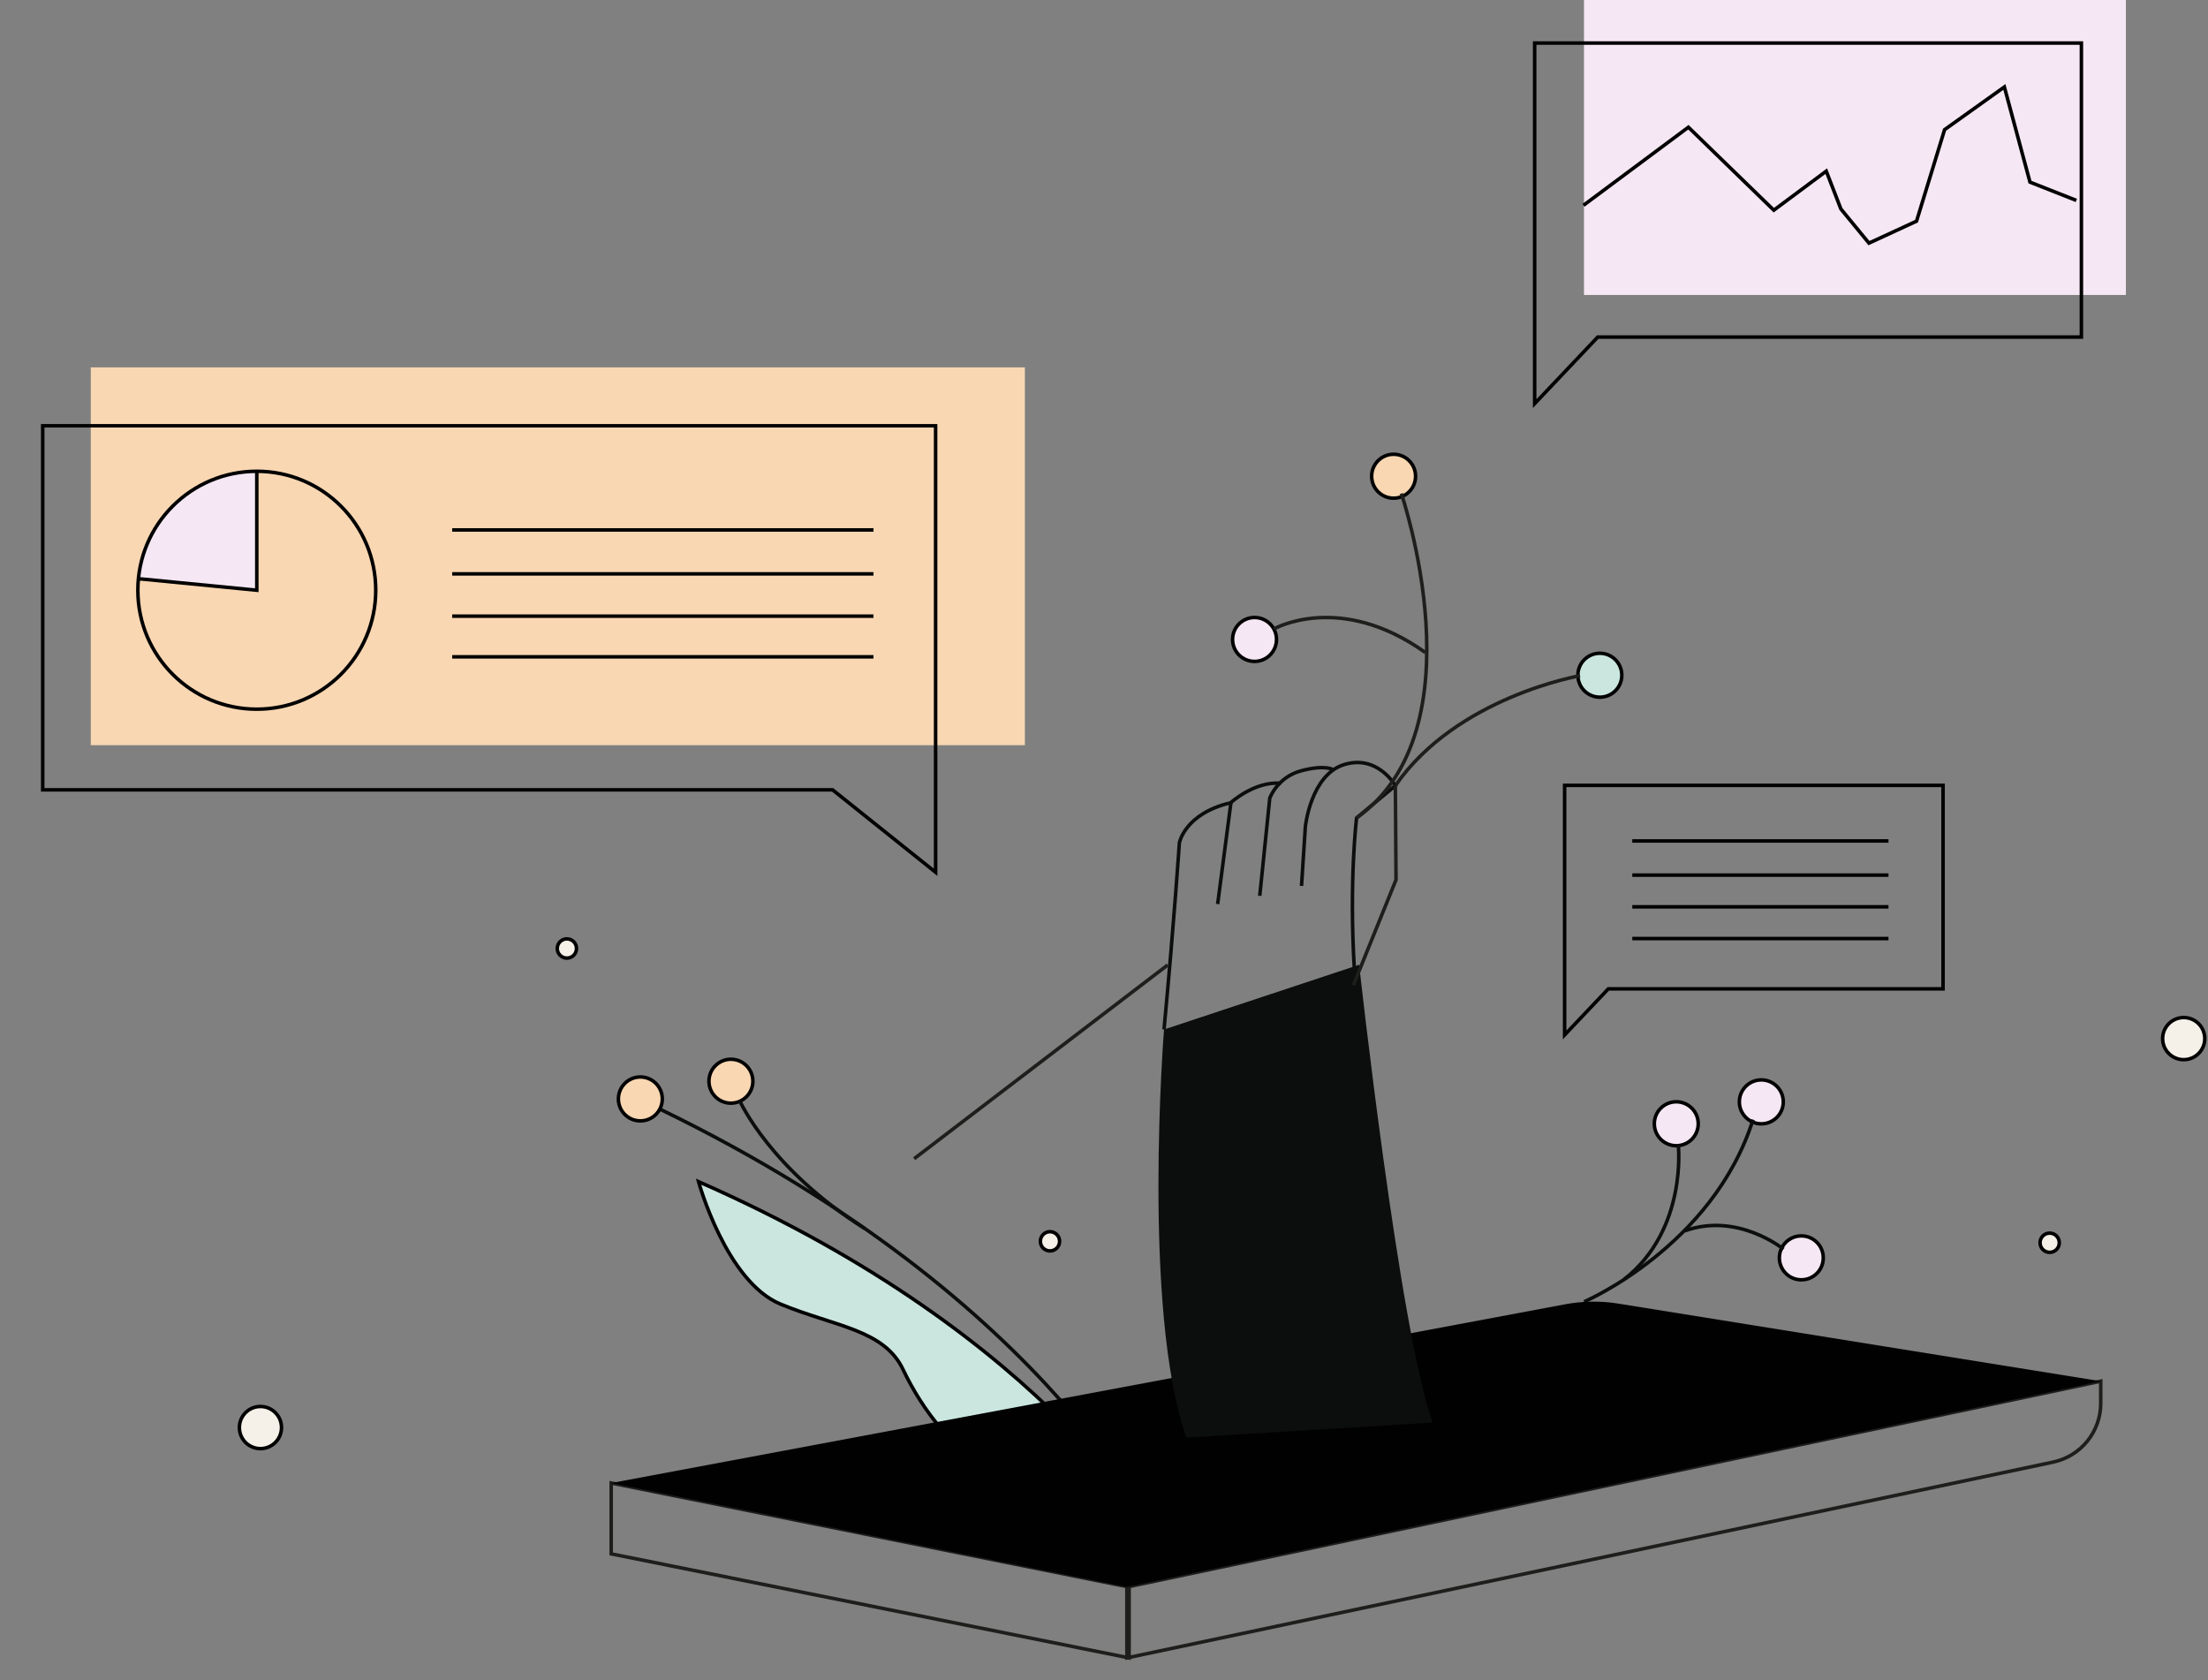 <?xml version="1.0" encoding="UTF-8"?>
<svg id="Layer_2" data-name="Layer 2" xmlns="http://www.w3.org/2000/svg" viewBox="0 0 626.918 477.083">
  <rect x="0" y="0" width="626.918" height="477.083" fill="#808080" stroke="none"/>
  <defs>
    <style>
      .cls-1 {
        fill: #0c0d0d;
      }

      .cls-2, .cls-3 {
        fill: #f5e7f3;
      }

      .cls-2, .cls-4, .cls-5, .cls-6, .cls-7, .cls-8, .cls-9, .cls-10 {
        stroke-miterlimit: 10;
      }

      .cls-2, .cls-4, .cls-5, .cls-6, .cls-8 {
        stroke: #010101;
      }

      .cls-4, .cls-7, .cls-9 {
        fill: none;
      }

      .cls-5 {
        fill: #f5f1e8;
      }

      .cls-6 {
        fill: #cae6df;
      }

      .cls-11, .cls-8 {
        fill: #f9d7b2;
      }

      .cls-7 {
        stroke: #0c0d0d;
      }

      .cls-9, .cls-10 {
        stroke: #1e1e1c;
      }

      .cls-12 {
        fill: #010101;
      }

      .cls-10 {
        fill: #f8cdb9;
      }
    </style>
  </defs>
  <g>
    <g>
      <path class="cls-6" d="m329.753,438.957s-30.028-58.935-131.413-103.481c0,0,7.783,28.342,23.261,34.759,15.478,6.417,29.399,7.166,34.833,18.628,5.434,11.462,14.994,24.076,25.053,27.409,10.059,3.333,25.293,17.184,25.293,17.184l22.973,5.502Z"/>
      <path class="cls-7" d="m329.753,438.957s-29.014-69.12-142.405-124.084"/>
      <circle class="cls-8" cx="181.815" cy="311.99" r="6.235"/>
      <circle class="cls-8" cx="207.527" cy="306.961" r="6.235"/>
      <path class="cls-7" d="m210.115,312.685s8.684,19.289,35.293,36.027"/>
    </g>
    <g>
      <circle class="cls-2" cx="500.092" cy="312.821" r="6.235"/>
      <circle class="cls-2" cx="511.451" cy="357.11" r="6.235"/>
      <circle class="cls-2" cx="475.945" cy="319.037" r="6.235"/>
      <path class="cls-7" d="m449.756,369.582s36.507-15.575,47.982-51.705"/>
      <path class="cls-7" d="m476.511,324.909s2.751,24.161-15.436,38.358"/>
      <path class="cls-7" d="m506.391,354.642s-12.99-10.607-28.039-5.192"/>
    </g>
    <polygon class="cls-9" points="320.586 470.683 173.538 441.147 173.538 421.038 320.586 450.573 320.586 470.683"/>
    <path class="cls-9" d="m582.928,415.1l-262.97,55.582v-20.109l276.502-58.442v6.278c0,8.062-5.644,15.024-13.532,16.691Z"/>
    <path class="cls-12" d="m596.46,392.131l-276.502,58.442-146.42-29.535,270.835-50.743c4.997-.936,10.119-1.002,15.138-.195l136.949,22.031Z"/>
    <g>
      <circle class="cls-8" cx="395.688" cy="135.203" r="6.235"/>
      <circle class="cls-2" cx="356.202" cy="181.542" r="6.235"/>
      <circle class="cls-6" cx="454.246" cy="191.699" r="6.235"/>
      <path class="cls-1" d="m406.79,403.874c-9.419-25.85-20.888-129.967-20.888-129.967l-55.4,18.371s-6.335,79.503,6.326,115.866"/>
      <path class="cls-7" d="m345.728,256.667l3.768-28.773c-13.115,3.051-14.639,11.391-14.639,11.391,0,0-1.444,21.875-4.356,52.994"/>
      <path class="cls-7" d="m384.533,275.024c-1.522-25.198.643-42.81.643-42.81l11.009-9.164s-5.017-8.896-14.519-5.991c-9.501,2.906-11.035,17.599-11.035,17.599l-1.093,16.862"/>
      <path class="cls-7" d="m357.681,254.321l2.848-27.724s2.114-5.918,8.814-7.737c6.7-1.819,9.015-.418,9.015-.418"/>
      <path class="cls-7" d="m349.387,227.931s6.875-6.275,14.331-5.546"/>
      <polyline class="cls-9" points="384.247 279.726 396.375 249.771 396.185 223.05"/>
      <path class="cls-9" d="m397.883,140.13s22.843,66.831-12.707,92.084"/>
      <path class="cls-9" d="m448.625,191.841s-35.014,5.991-52.44,31.208"/>
      <path class="cls-9" d="m361.718,178.549s18.66-10.653,42.966,6.693"/>
      <line class="cls-10" x1="331.529" y1="273.971" x2="259.557" y2="328.959"/>
    </g>
  </g>
  <circle class="cls-5" cx="620.019" cy="294.864" r="5.981"/>
  <circle class="cls-5" cx="73.949" cy="405.288" r="5.981"/>
  <circle class="cls-5" cx="581.966" cy="352.819" r="2.732"/>
  <circle class="cls-5" cx="160.956" cy="269.28" r="2.732"/>
  <circle class="cls-5" cx="298.122" cy="352.411" r="2.732"/>
  <rect class="cls-11" x="25.774" y="104.3" width="265.224" height="107.26" transform="translate(316.773 315.86) rotate(-180)"/>
  <rect class="cls-3" x="449.743" y="0" width="153.861" height="83.746" transform="translate(1053.347 83.746) rotate(-180)"/>
  <polygon class="cls-4" points="265.646 247.638 265.646 120.877 12.123 120.877 12.123 224.236 236.393 224.236 265.646 247.638"/>
  <polygon class="cls-4" points="435.735 114.595 435.735 12.218 590.973 12.218 590.973 95.694 453.647 95.694 435.735 114.595"/>
  <polygon class="cls-4" points="444.245 293.824 444.245 222.967 551.689 222.967 551.689 280.743 456.642 280.743 444.245 293.824"/>
  <polygon class="cls-3" points="39.141 164.279 72.913 167.569 72.913 133.797 64.08 134.836 55.074 138.3 47.454 144.881 40.873 155.273 39.141 164.279"/>
  <circle class="cls-4" cx="72.913" cy="167.569" r="33.772"/>
  <polyline class="cls-4" points="39.141 164.279 72.913 167.569 72.913 133.797"/>
  <line class="cls-4" x1="128.391" y1="150.452" x2="248.008" y2="150.452"/>
  <line class="cls-4" x1="128.391" y1="162.922" x2="248.008" y2="162.922"/>
  <line class="cls-4" x1="128.391" y1="174.93" x2="248.008" y2="174.93"/>
  <line class="cls-4" x1="128.391" y1="186.476" x2="248.008" y2="186.476"/>
  <polyline class="cls-4" points="449.6 58.286 479.389 36.118 503.636 59.672 518.53 48.588 522.686 59.326 530.653 69.024 544.162 62.789 552.129 36.811 569.101 24.688 576.375 51.705 589.538 56.901"/>
  <line class="cls-5" x1="463.456" y1="238.75" x2="536.195" y2="238.75"/>
  <line class="cls-5" x1="463.456" y1="248.449" x2="536.195" y2="248.449"/>
  <line class="cls-5" x1="463.456" y1="257.455" x2="536.195" y2="257.455"/>
  <line class="cls-5" x1="463.456" y1="266.46" x2="536.195" y2="266.46"/>
</svg>